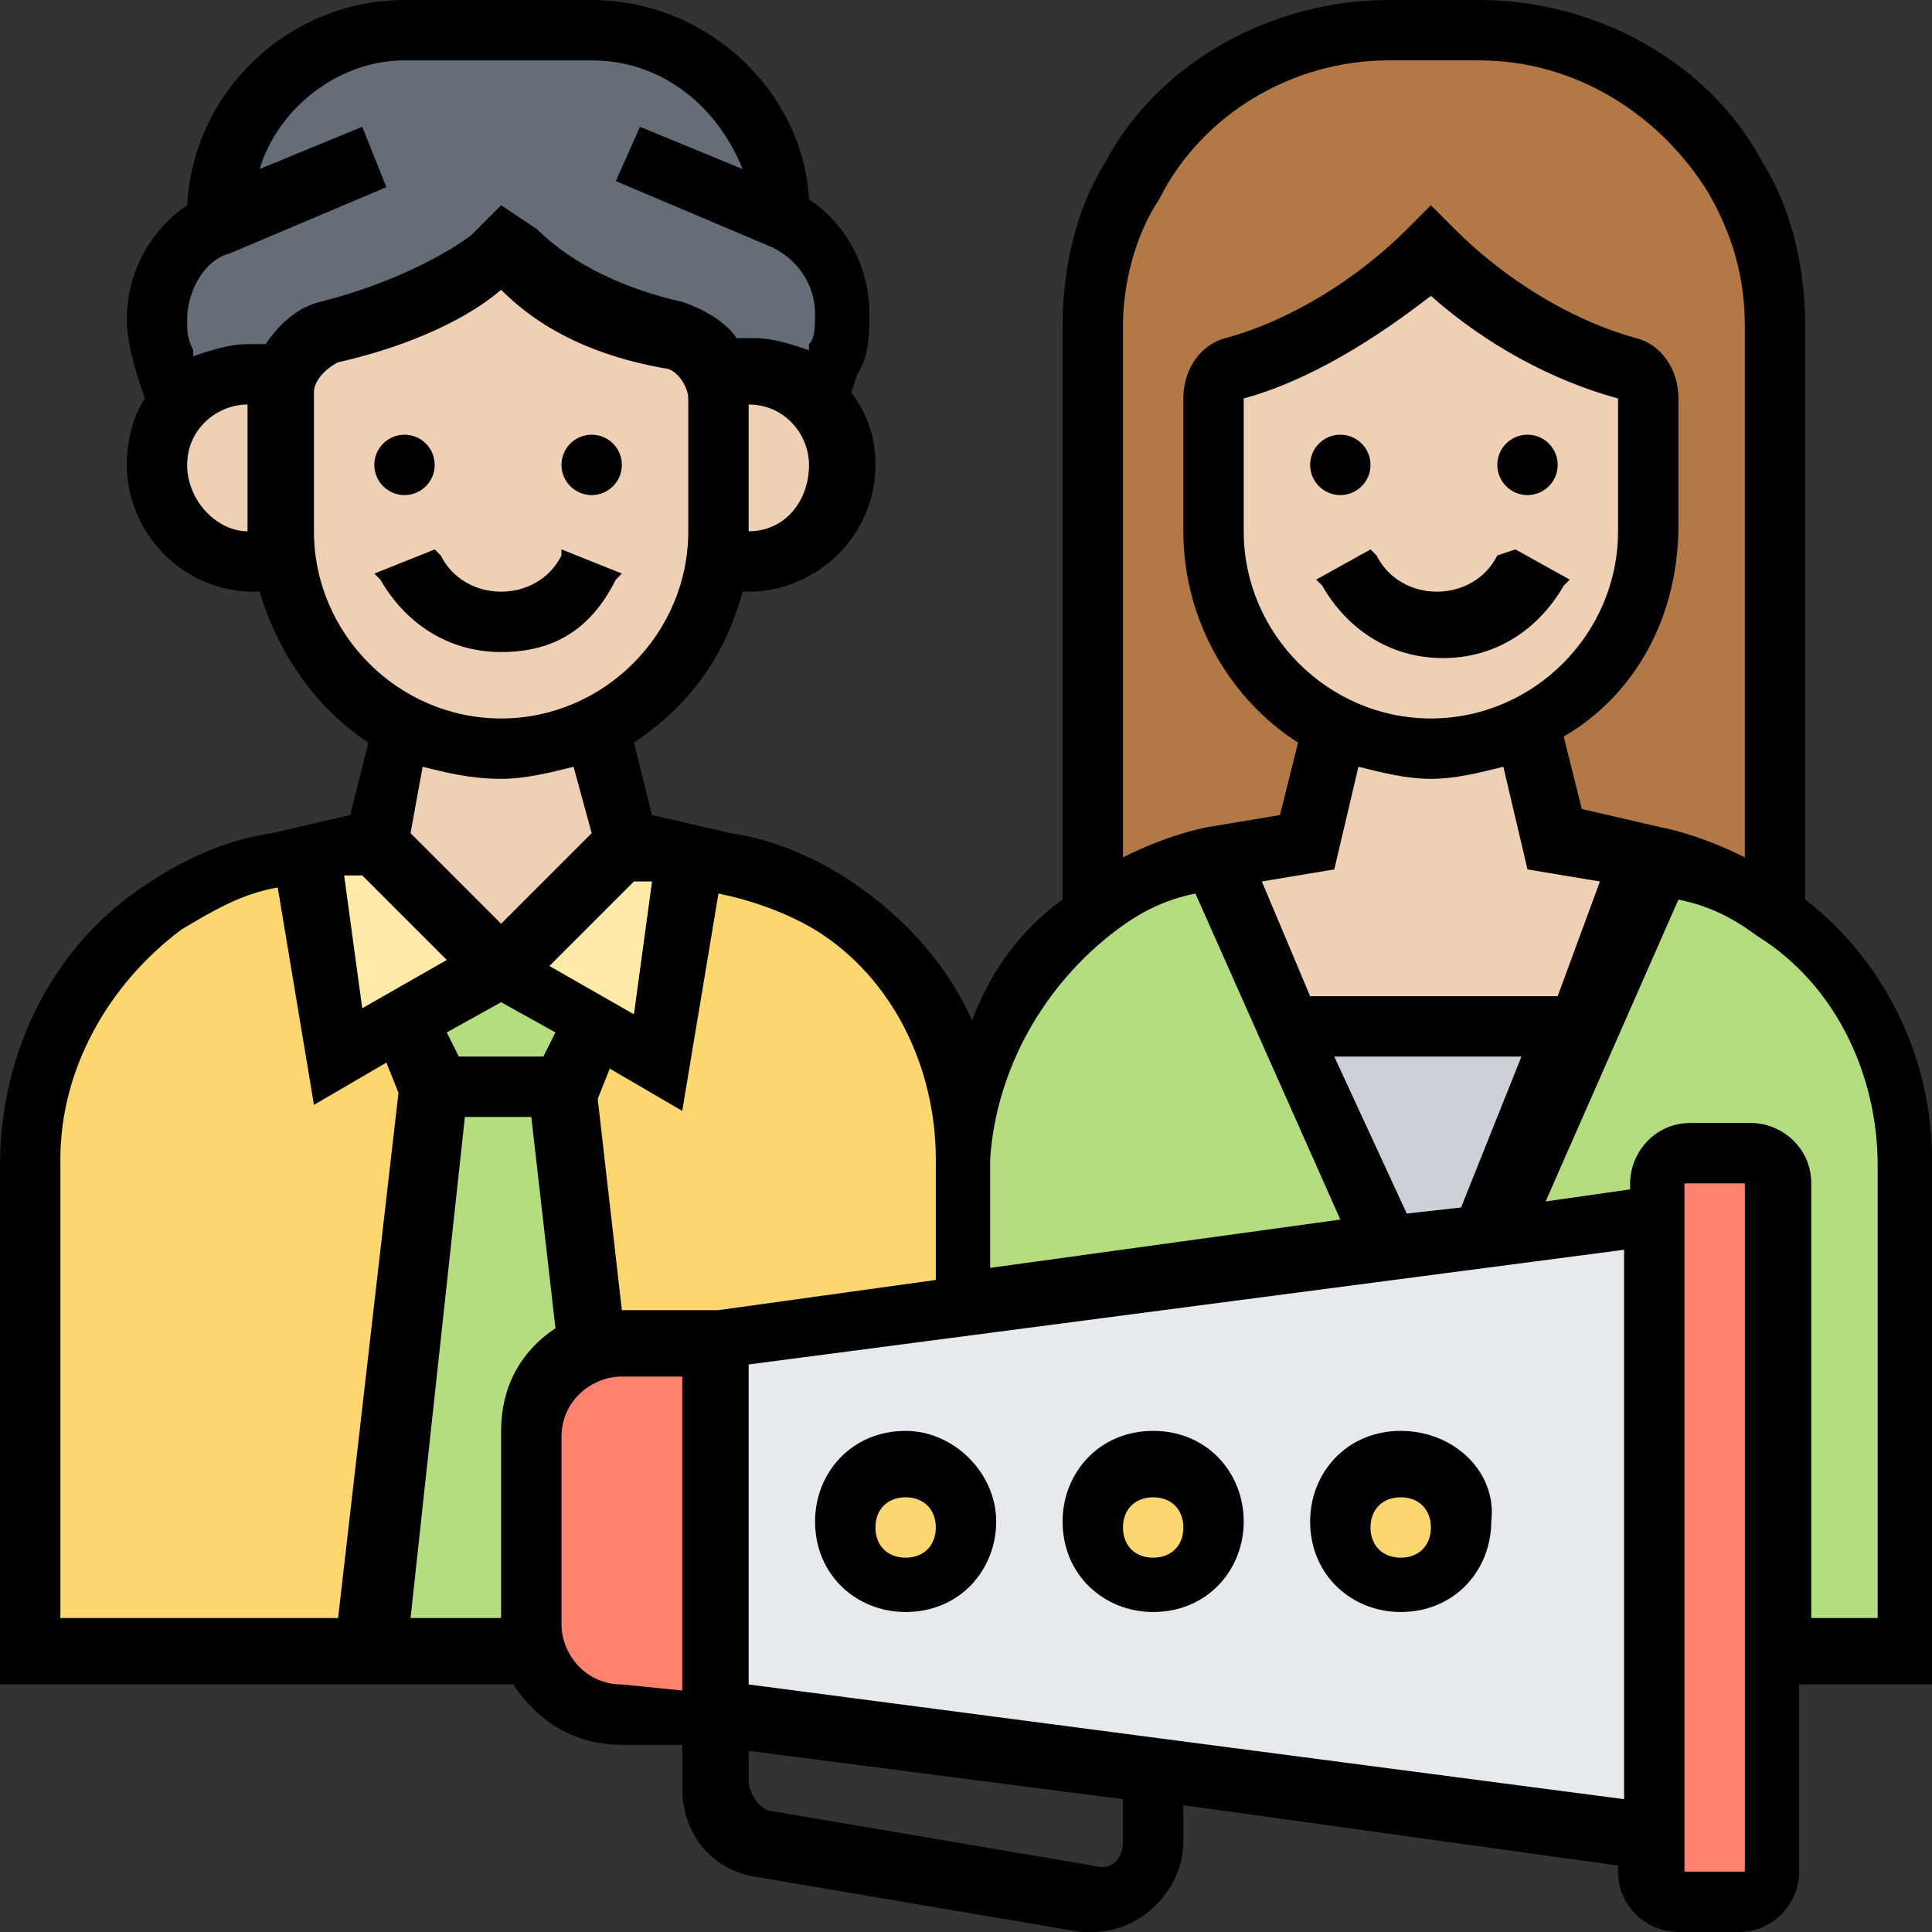<?xml version="1.0" encoding="utf-8"?>
<!-- Generator: Adobe Illustrator 24.1.2, SVG Export Plug-In . SVG Version: 6.00 Build 0)  -->
<svg version="1.1" id="_x33_0" xmlns="http://www.w3.org/2000/svg" xmlns:xlink="http://www.w3.org/1999/xlink" x="0px" y="0px"
	 viewBox="0 0 32 32" style="enable-background:new 0 0 32 32;" xml:space="preserve">
<rect x="0" y="0" width="32" height="32" fill="#333333" stroke="none"/>
<style type="text/css">
	.st0{fill:#B4DD7F;}
	.st1{fill:#FCD770;}
	.st2{fill:#FFEAA7;}
	.st3{fill:#FF826E;}
	.st4{fill:#B27946;}
	.st5{fill:#E6E9ED;}
	.st6{fill:#F0D0B4;}
	.st7{fill:#CCD1D9;}
	.st8{fill:#656D78;}
</style>
<g>
	<g>
		<g>
			<path class="st0" d="M9.8,22.3L9.8,22.3c-0.6,0.2-1,0.8-1,1.4v3.1c0,0.2,0,0.4,0.1,0.5h0H6.2l1-9.3h2.1L9.8,22.3z"/>
		</g>
		<g>
			<path class="st0" d="M9.8,16.9l-0.5,1.1H7.2l-0.5-1.1L8.3,16L9.8,16.9z"/>
		</g>
		<g>
			<path class="st1" d="M6.7,16.9l0.5,1.1l-1,9.3H0.5v-8.1c0-1.7,0.8-3.3,2.3-4.2c0.6-0.4,1.2-0.6,1.8-0.8l0.6-0.1l0.5,3.4L6.7,16.9
				z"/>
		</g>
		<g>
			<path class="st1" d="M16,19.2v2.4l-4.1,0.6h-1.5c-0.2,0-0.4,0-0.6,0.1v0l-0.5-4.2l0.5-1.1l1,0.6l0.5-3.4l0.6,0.1
				c0.7,0.1,1.3,0.4,1.8,0.8c0.7,0.5,1.3,1.1,1.7,1.8C15.8,17.6,16,18.4,16,19.2z"/>
		</g>
		<g>
			<path class="st2" d="M8.3,16l-1.5,0.9l-1,0.6l-0.5-3.4l1-0.2L8.3,16z"/>
		</g>
		<g>
			<path class="st2" d="M11.4,14.1l-0.5,3.4l-1-0.6L8.3,16l2.1-2.1L11.4,14.1z"/>
		</g>
		<g>
			<path class="st0" d="M31.5,19.2v8.1h-2.1v-7.7c0-0.3-0.2-0.5-0.5-0.5h-1c-0.3,0-0.5,0.2-0.5,0.5v0.5l-2.8,0.4l1.6-3.5l1.2-2.8
				l0,0c0.7,0.1,1.3,0.4,1.8,0.8c0.1,0,0.1,0.1,0.2,0.1c0.6,0.5,1.1,1,1.5,1.7C31.3,17.6,31.5,18.4,31.5,19.2L31.5,19.2z"/>
		</g>
		<g>
			<path class="st3" d="M29.4,27.4V31c0,0.3-0.2,0.5-0.5,0.5h-1c-0.3,0-0.5-0.2-0.5-0.5v-0.5V20.1v-0.5c0-0.3,0.2-0.5,0.5-0.5h1
				c0.3,0,0.5,0.2,0.5,0.5V27.4z"/>
		</g>
		<g>
			<path class="st4" d="M20.1,14.2L20.1,14.2c-0.7,0.1-1.3,0.4-1.9,0.8c-0.1,0-0.1,0.1-0.2,0.1V5.4c0-0.9,0.2-1.7,0.7-2.4
				c0.4-0.8,1.1-1.4,1.8-1.8c0.7-0.4,1.6-0.7,2.5-0.7h1.5c1.8,0,3.4,0.9,4.3,2.5c0.4,0.7,0.7,1.6,0.7,2.4v9.7
				c-0.1,0-0.1-0.1-0.2-0.1c-0.6-0.4-1.2-0.6-1.8-0.8l0,0l-1.5-0.3L25.3,12c1.2-0.6,2-1.8,2-3.2V6.6c0-0.2-0.2-0.4-0.4-0.5
				c-1.2-0.4-2.3-1.1-3.2-2c-0.9,0.9-2,1.6-3.2,2c-0.2,0.1-0.4,0.3-0.4,0.5v2.2c0,1,0.4,1.9,1.1,2.6c0.3,0.3,0.6,0.5,1,0.7l-0.5,1.9
				L20.1,14.2z"/>
		</g>
		<g>
			<path class="st5" d="M27.4,20.1v10.3l-8.3-1.1l-7.2-1v-6.2l4.1-0.6l7-0.9l1.5-0.2L27.4,20.1z"/>
		</g>
		<g>
			<path class="st6" d="M27.4,6.6v2.2c0,1.4-0.8,2.7-2,3.2c-0.5,0.2-1,0.4-1.6,0.4c-0.6,0-1.1-0.1-1.6-0.4c-0.4-0.2-0.7-0.4-1-0.7
				c-0.7-0.7-1.1-1.6-1.1-2.6V6.6c0-0.2,0.2-0.4,0.4-0.5c1.2-0.4,2.3-1.1,3.2-2c0.9,0.9,2,1.6,3.2,2C27.2,6.2,27.4,6.4,27.4,6.6z"/>
		</g>
		<g>
			<path class="st6" d="M27.4,14.2L26.1,17h-4.7l-1.2-2.8l1.5-0.3l0.5-1.9c0.5,0.2,1,0.4,1.6,0.4c0.6,0,1.1-0.1,1.6-0.4l0.5,1.9
				L27.4,14.2z"/>
		</g>
		<g>
			<path class="st7" d="M26.1,17l-1.6,3.5L23,20.7L21.4,17L26.1,17z"/>
		</g>
		<g>
			<circle class="st1" cx="23.2" cy="25.3" r="1"/>
		</g>
		<g>
			<path class="st0" d="M21.4,17l1.6,3.7l-7,0.9v-2.4c0-0.8,0.2-1.7,0.6-2.4c0.4-0.7,0.9-1.2,1.5-1.7c0.1,0,0.1-0.1,0.2-0.1
				c0.6-0.4,1.2-0.6,1.8-0.8l0,0L21.4,17z"/>
		</g>
		<g>
			<circle class="st1" cx="19.1" cy="25.3" r="1"/>
		</g>
		<g>
			<circle class="st1" cx="15" cy="25.3" r="1"/>
		</g>
		<g>
			<path class="st8" d="M12.9,3.7c0.6,0.3,1,0.9,1,1.6c0,0.3-0.1,0.5-0.2,0.8l-0.3,0.6c-0.3-0.3-0.7-0.4-1.1-0.4h-0.6h0
				c-0.1-0.3-0.4-0.5-0.7-0.6c-1-0.2-2-0.7-2.7-1.4L8.3,4.1L8.2,4.2c-0.6,0.6-1.9,1-2.8,1.3C5.1,5.6,4.8,5.9,4.7,6.2h0H4.1
				c-0.4,0-0.8,0.2-1.1,0.4L2.8,6C2.6,5.8,2.6,5.5,2.6,5.3c0-0.7,0.4-1.3,1-1.6V3.6c0-1.7,1.4-3.1,3.1-3.1h3.1
				C11.5,0.5,12.9,1.9,12.9,3.7L12.9,3.7z"/>
		</g>
		<g>
			<path class="st6" d="M13.5,6.6c0.3,0.3,0.5,0.7,0.5,1.1c0,0.4-0.2,0.8-0.5,1.1c-0.3,0.3-0.7,0.5-1.1,0.5h-0.6h0
				c0-0.2,0-0.3,0-0.5V6.6c0-0.1,0-0.3-0.1-0.4h0h0.6C12.8,6.2,13.2,6.4,13.5,6.6L13.5,6.6z"/>
		</g>
		<g>
			<path class="st3" d="M11.9,22.2v6.2h-1.5c-0.7,0-1.2-0.4-1.5-1c-0.1-0.2-0.1-0.3-0.1-0.5v-3.1c0-0.7,0.4-1.2,1-1.4
				c0.2-0.1,0.4-0.1,0.6-0.1H11.9z"/>
		</g>
		<g>
			<path class="st6" d="M11.9,6.6v2.2c0,0.2,0,0.4,0,0.5c-0.2,1.2-0.9,2.2-2,2.7c-0.5,0.2-1,0.4-1.6,0.4S7.1,12.3,6.7,12
				c-0.4-0.2-0.7-0.4-1-0.7c-0.5-0.5-0.9-1.2-1-2c0-0.2,0-0.3,0-0.5V6.5c0-0.1,0-0.2,0-0.3c0.1-0.3,0.4-0.6,0.7-0.7
				c0.8-0.2,2.2-0.7,2.8-1.3l0.1-0.1l0.1,0.1C9.1,5,10,5.4,11,5.6c0.3,0.1,0.6,0.3,0.7,0.6C11.8,6.3,11.9,6.5,11.9,6.6z"/>
		</g>
		<g>
			<path class="st6" d="M9.8,12l0.5,1.9L8.3,16l-2.1-2.1L6.7,12c0.5,0.2,1,0.4,1.6,0.4S9.4,12.3,9.8,12z"/>
		</g>
		<g>
			<path class="st6" d="M4.7,6.2L4.7,6.2c0,0.1,0,0.2,0,0.3v2.3c0,0.2,0,0.4,0,0.5h0H4.1C3.7,9.3,3.3,9.1,3,8.8
				C2.8,8.6,2.6,8.2,2.6,7.7c0-0.4,0.2-0.8,0.5-1.1c0.3-0.3,0.7-0.4,1.1-0.4H4.7z"/>
		</g>
	</g>
	<g>
		<path d="M32,19.2c0-1.7-0.8-3.3-2.1-4.3V5.4c0-0.9-0.2-1.9-0.7-2.7C28.3,1,26.4,0,24.5,0H23c-1.9,0-3.8,1-4.7,2.7
			c-0.5,0.8-0.7,1.8-0.7,2.7v9.5c-0.7,0.5-1.2,1.2-1.5,2c-0.4-0.9-1.1-1.7-2-2.3c-0.6-0.4-1.3-0.7-2-0.8l-1.3-0.3l-0.3-1.2
			c0.9-0.6,1.5-1.4,1.8-2.5h0.1c1.1,0,2.1-0.9,2.1-2.1c0-0.4-0.1-0.8-0.4-1.2l0.1-0.3c0.2-0.3,0.2-0.7,0.2-1c0-0.8-0.4-1.5-1-1.9
			C13.3,1.5,11.7,0,9.8,0H6.7C4.8,0,3.2,1.5,3.1,3.4c-0.6,0.4-1,1.1-1,1.9c0,0.3,0.1,0.7,0.2,1l0.1,0.3C2.2,6.9,2.1,7.3,2.1,7.7
			c0,1.1,0.9,2.1,2.1,2.1h0.1c0.3,1,0.9,1.9,1.8,2.5l-0.3,1.2l-1.3,0.3c-0.7,0.1-1.4,0.4-2,0.8c-1.6,1-2.5,2.8-2.5,4.7v8.6h8.5
			c0.4,0.6,1,1,1.8,1h1v0.7c0,0.8,0.5,1.4,1.3,1.5l5.3,0.9c0.1,0,0.2,0,0.2,0c0.8,0,1.5-0.7,1.5-1.5v-0.6l7.2,1V31c0,0.6,0.5,1,1,1
			h1c0.6,0,1-0.5,1-1v-3.1H32V19.2z M19.2,3.3C19.9,1.9,21.4,1,23,1h1.5c1.6,0,3,0.9,3.8,2.2c0.4,0.7,0.6,1.4,0.6,2.2v8.8
			c-0.4-0.2-0.9-0.4-1.4-0.5l-1.3-0.3l-0.3-1.2c1.2-0.7,1.9-2,1.9-3.5V6.6c0-0.5-0.3-0.9-0.7-1c-1.1-0.3-2.2-1-3-1.8l-0.4-0.4
			l-0.4,0.4c-0.8,0.8-1.9,1.5-3,1.8c-0.4,0.1-0.7,0.5-0.7,1v2.2c0,1.5,0.8,2.8,1.9,3.5l-0.3,1.2L20,13.7c-0.5,0.1-1,0.3-1.4,0.5V5.4
			C18.6,4.7,18.8,3.9,19.2,3.3L19.2,3.3z M23.3,20.1l-1.2-2.6h3.1L24.2,20L23.3,20.1z M25.8,16.5h-4.1l-0.8-1.9l1.2-0.2l0.4-1.7
			c0.4,0.1,0.8,0.2,1.2,0.2s0.8-0.1,1.2-0.2l0.4,1.7l1.2,0.2L25.8,16.5z M23.7,11.9c-1.7,0-3.1-1.4-3.1-3.1l0-2.2
			c1.1-0.3,2.2-1,3.1-1.7c0.9,0.8,2,1.4,3.1,1.7v2.2C26.8,10.5,25.4,11.9,23.7,11.9z M18.5,15.4c0.4-0.3,0.8-0.5,1.3-0.6l2.4,5.4
			l-5.8,0.8v-1.8C16.5,17.7,17.3,16.3,18.5,15.4z M13.5,15.4c1.3,0.8,2,2.3,2,3.8v2l-3.6,0.5h-1.5c0,0-0.1,0-0.1,0l-0.4-3.5l0.2-0.5
			l1.2,0.7l0.6-3.6l0,0C12.4,14.9,13,15.1,13.5,15.4L13.5,15.4z M7.6,17.5l-0.2-0.4l0.9-0.5l0.9,0.5L9,17.5H7.6z M10.8,14.6
			l-0.3,2.2l-1.4-0.8l1.4-1.4L10.8,14.6z M12.4,8.8V6.7c0.6,0,1,0.5,1,1C13.4,8.3,13,8.8,12.4,8.8z M3.8,4.2l2.6-1.1L6,2.1L4.3,2.8
			C4.6,1.8,5.6,1,6.7,1h3.1c1.2,0,2.1,0.8,2.5,1.8l-1.7-0.7l-0.4,0.9l2.6,1.1c0.4,0.2,0.7,0.6,0.7,1.1c0,0.2,0,0.4-0.1,0.5l0,0.1
			c-0.3-0.1-0.6-0.2-0.9-0.2h-0.3c-0.2-0.3-0.6-0.5-0.9-0.6c-0.9-0.2-1.8-0.6-2.4-1.2L8.3,3.4L7.8,3.9C7.4,4.2,6.5,4.7,5.3,5
			C4.9,5.1,4.6,5.4,4.4,5.7H4.1c-0.3,0-0.6,0.1-0.9,0.2l0-0.1C3.1,5.6,3.1,5.5,3.1,5.3C3.1,4.8,3.4,4.3,3.8,4.2z M3.1,7.7
			c0-0.6,0.5-1,1-1v2.1C3.6,8.8,3.1,8.3,3.1,7.7z M5.2,8.8V6.5c0-0.2,0.2-0.4,0.4-0.5c0.9-0.2,2-0.6,2.7-1.2C9,5.5,9.9,5.9,11,6.1
			c0.2,0,0.4,0.3,0.4,0.5v2.2c0,1.7-1.4,3.1-3.1,3.1S5.2,10.5,5.2,8.8L5.2,8.8z M8.3,12.9c0.4,0,0.8-0.1,1.2-0.2l0.3,1.1l-1.5,1.5
			l-1.5-1.5L7,12.7C7.4,12.8,7.8,12.9,8.3,12.9L8.3,12.9z M6,14.5l1.4,1.4l-1.4,0.8l-0.3-2.2L6,14.5z M1,19.2c0-1.5,0.8-2.9,2-3.8
			c0.5-0.3,1-0.6,1.6-0.7l0,0l0.6,3.6l1.2-0.7l0.2,0.5l-1,8.7H1V19.2z M8.3,23.7v3.1H6.8l0.9-8.3h1.1L9.2,22
			C8.6,22.4,8.3,23,8.3,23.7L8.3,23.7z M10.3,27.9c-0.6,0-1-0.5-1-1v-3.1c0-0.6,0.5-1,1-1h1v5.2L10.3,27.9z M18.6,30.5
			c0,0.3-0.2,0.5-0.5,0.4l-5.3-0.9c-0.2,0-0.4-0.3-0.4-0.5V29l6.2,0.8V30.5z M12.4,27.9v-5.3l14.5-1.9v9.1L12.4,27.9z M27.9,31V19.6
			h1l0,11.4H27.9z M31,26.8h-1v-7.2c0-0.6-0.5-1-1-1h-1c-0.6,0-1,0.5-1,1v0.1l-1.4,0.2l2.2-5c0.5,0.1,0.9,0.3,1.3,0.6
			c1.3,0.8,2,2.3,2,3.8V26.8z"/>
		<circle cx="6.7" cy="7.7" r="0.5"/>
		<circle cx="9.8" cy="7.7" r="0.5"/>
		<path d="M10.2,9.6l0.1-0.1L9.3,9.1L9.3,9.2c-0.2,0.4-0.6,0.6-1,0.6c-0.4,0-0.8-0.2-1-0.6L7.2,9.1L6.2,9.5l0.1,0.1
			c0.4,0.7,1.1,1.2,2,1.2S9.8,10.4,10.2,9.6z"/>
		<circle cx="22.2" cy="7.7" r="0.5"/>
		<circle cx="25.3" cy="7.7" r="0.5"/>
		<path d="M24.8,9.2c-0.2,0.4-0.6,0.6-1,0.6s-0.8-0.2-1-0.6l-0.1-0.1l-0.9,0.5l0.1,0.1c0.4,0.7,1.1,1.2,2,1.2s1.6-0.5,2-1.2l0.1-0.1
			l-0.9-0.5L24.8,9.2z"/>
		<path d="M23.2,23.7c-0.9,0-1.5,0.7-1.5,1.5c0,0.9,0.7,1.5,1.5,1.5c0.9,0,1.5-0.7,1.5-1.5C24.8,24.4,24.1,23.7,23.2,23.7z
			 M23.2,25.8c-0.3,0-0.5-0.2-0.5-0.5c0-0.3,0.2-0.5,0.5-0.5c0.3,0,0.5,0.2,0.5,0.5C23.7,25.6,23.5,25.8,23.2,25.8z"/>
		<path d="M19.1,23.7c-0.9,0-1.5,0.7-1.5,1.5c0,0.9,0.7,1.5,1.5,1.5c0.9,0,1.5-0.7,1.5-1.5C20.6,24.4,20,23.7,19.1,23.7z M19.1,25.8
			c-0.3,0-0.5-0.2-0.5-0.5c0-0.3,0.2-0.5,0.5-0.5c0.3,0,0.5,0.2,0.5,0.5C19.6,25.6,19.4,25.8,19.1,25.8z"/>
		<path d="M15,23.7c-0.9,0-1.5,0.7-1.5,1.5c0,0.9,0.7,1.5,1.5,1.5c0.9,0,1.5-0.7,1.5-1.5C16.5,24.4,15.8,23.7,15,23.7z M15,25.8
			c-0.3,0-0.5-0.2-0.5-0.5c0-0.3,0.2-0.5,0.5-0.5c0.3,0,0.5,0.2,0.5,0.5C15.5,25.6,15.3,25.8,15,25.8z"/>
	</g>
</g>
</svg>
